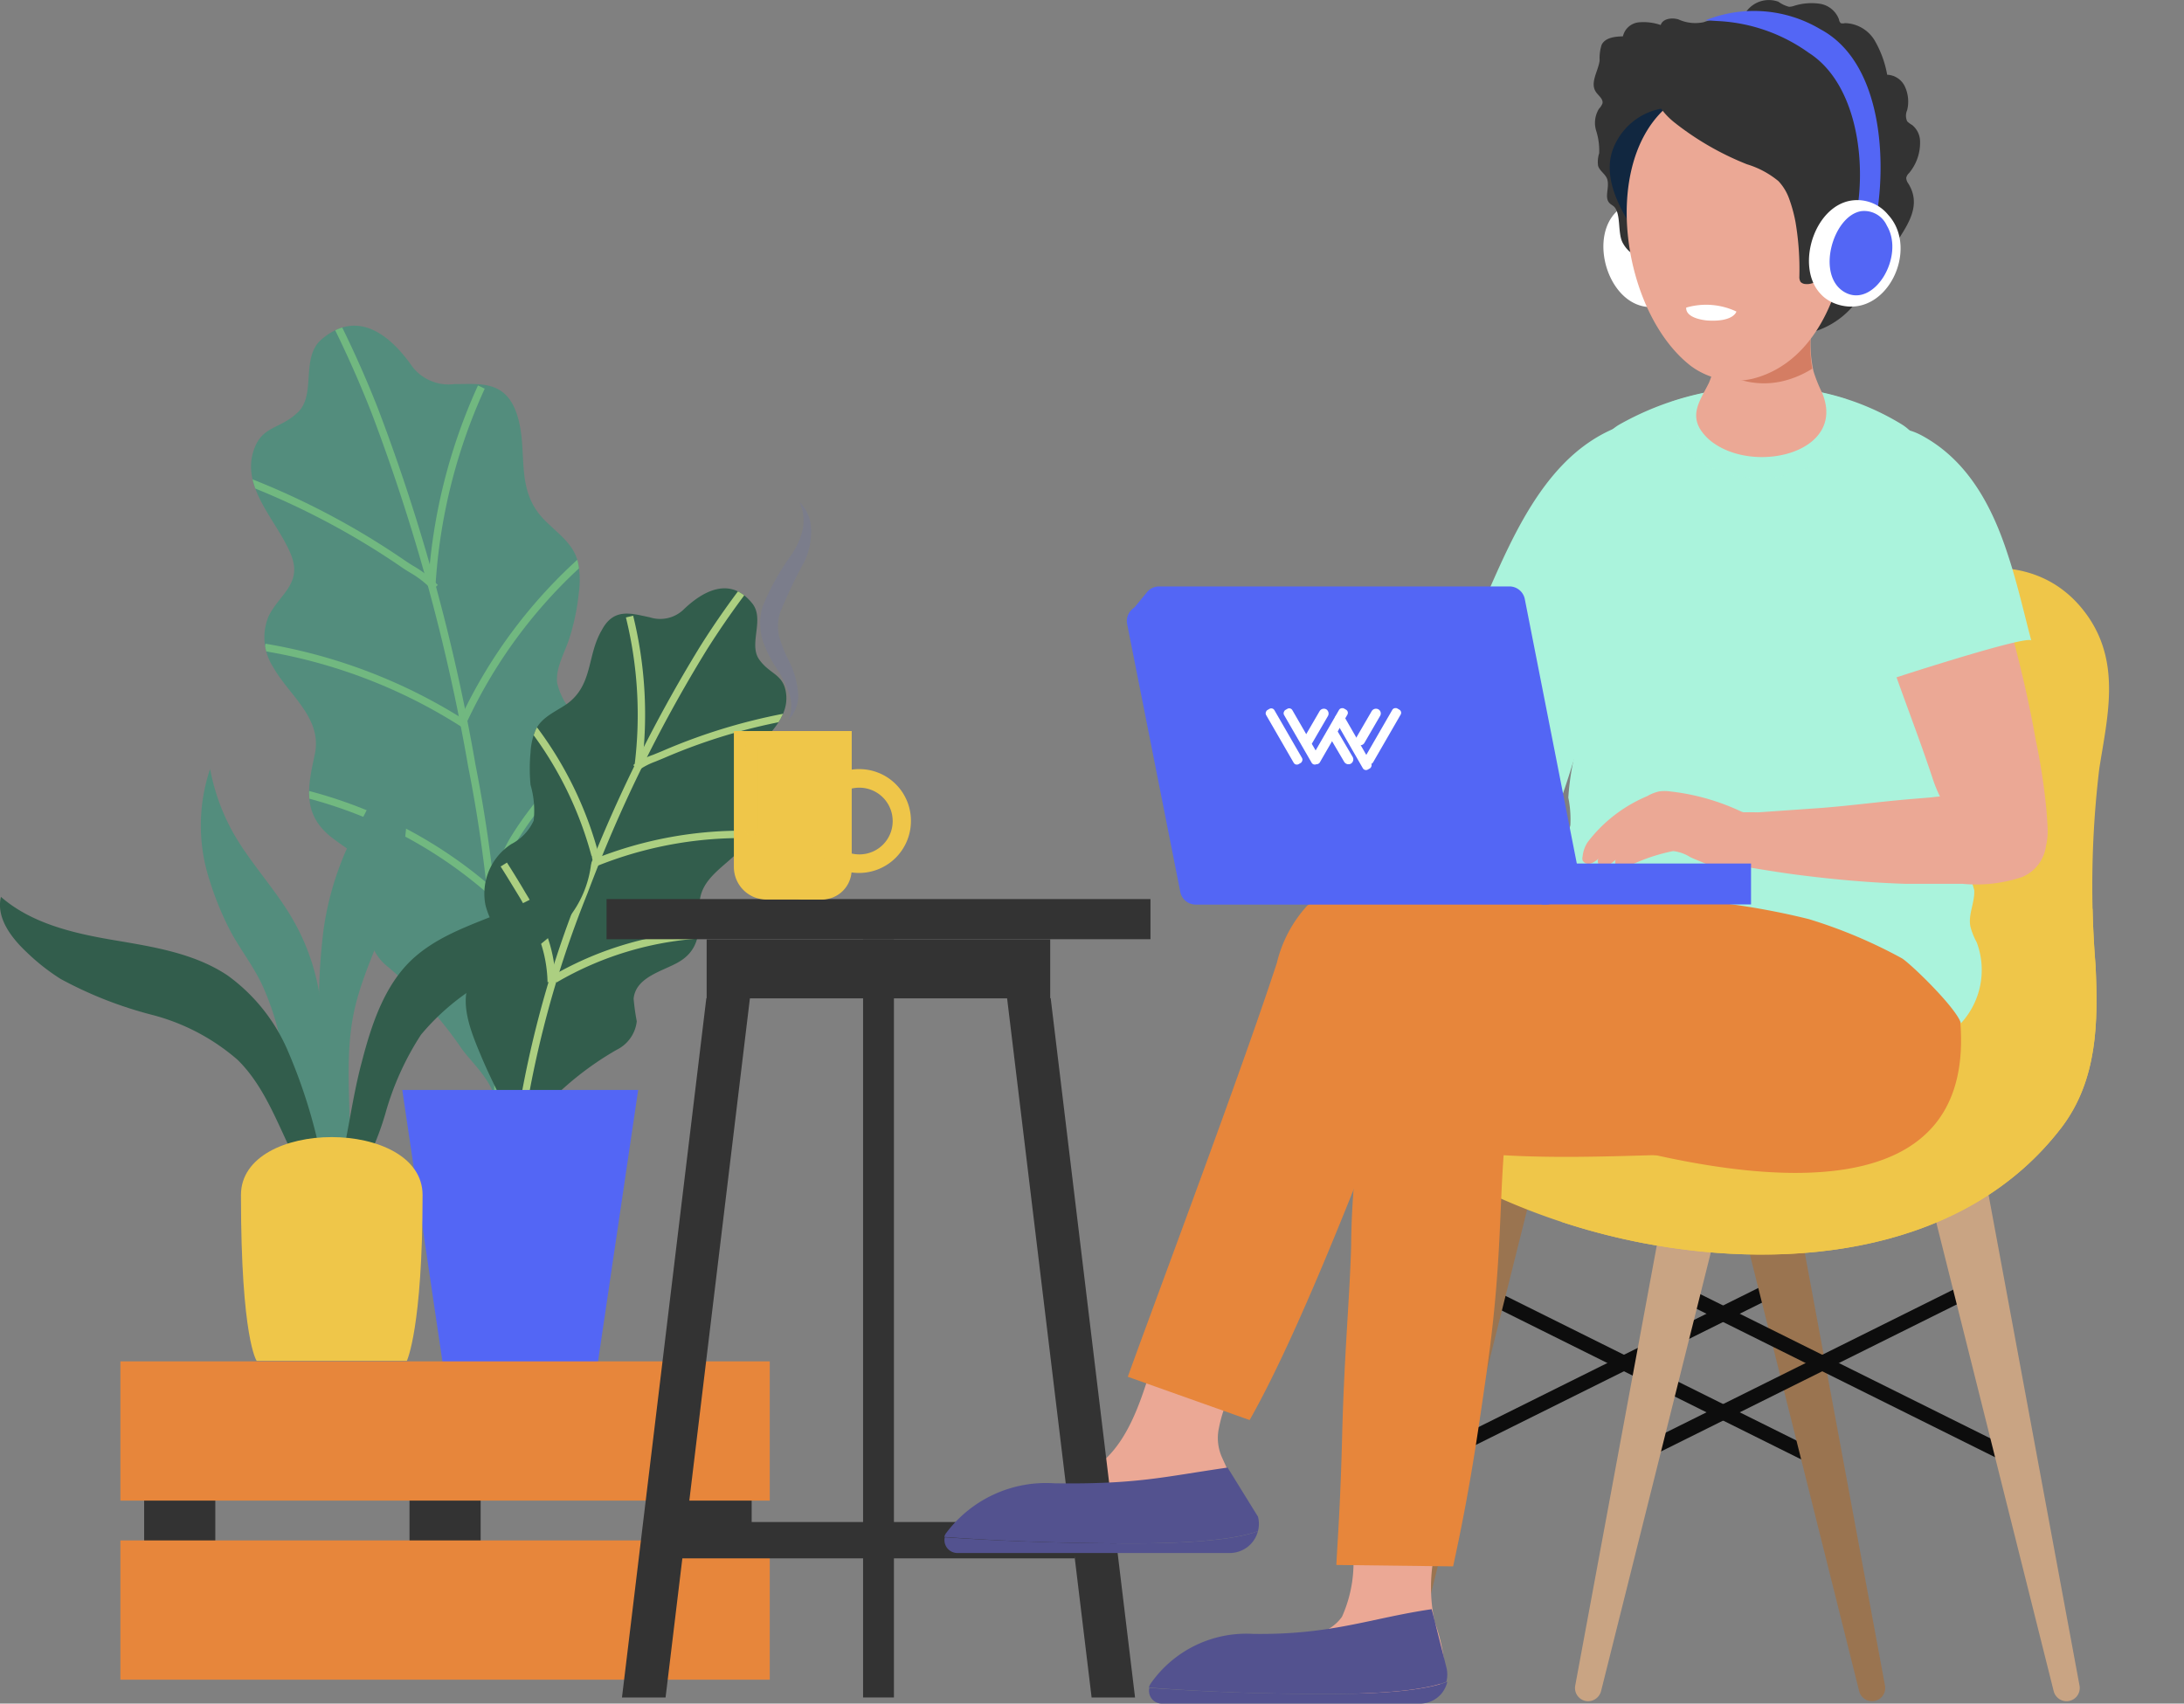 <svg xmlns="http://www.w3.org/2000/svg" xmlns:xlink="http://www.w3.org/1999/xlink" viewBox="0 0 138.77 108.27"><rect x="0" y="0" width="138.77" height="108.27" fill="#808080" stroke="none"/><defs><style>.cls-1{fill:#538d7d;}.cls-2{fill:#325d4c;}.cls-3{fill:#efc649;}.cls-4{fill:#aaf3dc;}.cls-5{isolation:isolate;}.cls-6{clip-path:url(#clip-path);}.cls-7{fill:#71b880;}.cls-8{clip-path:url(#clip-path-2);}.cls-9{fill:#accf81;}.cls-10{fill:#5366f5;}.cls-11{fill:#333;}.cls-12{fill:#e7863b;}.cls-13{fill:#0d0d0d;}.cls-14{fill:#9a7450;}.cls-15{fill:#c9a483;}.cls-16{clip-path:url(#clip-path-3);}.cls-17{fill:#eba895;}.cls-18{fill:#719faf;}.cls-19{fill:#eaa380;}.cls-20{clip-path:url(#clip-path-4);}.cls-21{opacity:0.5;}.cls-21,.cls-27{mix-blend-mode:multiply;}.cls-22{fill:#d47d63;}.cls-23{fill:#fff;}.cls-24{fill:#112740;}.cls-25{opacity:0.1;}.cls-26{opacity:0.2;}.cls-28{fill:#53528f;}</style><clipPath id="clip-path"><path class="cls-1" d="M28.87,24.41a2.91,2.91,0,0,1-2.68-1.12c-1.36-1.95-3.44-3.7-5.76-1.72-1.34,1.14-.33,3.49-1.49,4.62s-2.32.83-2.84,2.49c-.77,2.44,1.65,4.57,2.43,6.68.65,1.77-.81,2.45-1.47,3.82a3.49,3.49,0,0,0,.3,3.22c1,1.79,3.14,3.23,2.64,5.55-.42,1.94-.81,3.67.9,5.13,1.17,1,3.35,1.93,3.18,3.79a18.76,18.76,0,0,1-.64,1.87,3.13,3.13,0,0,0,1.24,2.73,26.64,26.64,0,0,1,4.63,5.14c.56.86,2.81,2.81,1.91,4,1.64-2.14,3.37-4.22,4.86-6.48,1.22-1.85,3.07-4.56,1.81-6.85-.39-.71-1.12-1.24-1.31-2-.36-1.42,1-2.74,1.55-4a5.07,5.07,0,0,0-1.22-5.52,4.21,4.21,0,0,1-1.51-2.36c-.11-1,.54-2,.83-3a14.31,14.31,0,0,0,.55-2.74,5.74,5.74,0,0,0-.06-1.94c-.29-1.21-1.37-1.88-2.18-2.73-1.91-2-.9-4.43-1.74-6.79C32.05,24.14,30.43,24.42,28.87,24.41Z"/></clipPath><clipPath id="clip-path-2"><path class="cls-2" d="M41.28,39.23a2.15,2.15,0,0,0,2.1-.44c1.25-1.22,3-2.2,4.41-.45.82,1-.24,2.58.44,3.56s1.57.92,1.72,2.2c.22,1.87-1.84,3.09-2.69,4.51-.72,1.19.25,1.88.54,3a2.58,2.58,0,0,1-.67,2.29c-1,1.17-2.72,1.92-2.68,3.67,0,1.46.08,2.77-1.36,3.59-1,.57-2.7.94-2.83,2.31a14.24,14.24,0,0,0,.2,1.44,2.3,2.3,0,0,1-1.28,1.81,19.71,19.71,0,0,0-4.06,3.09c-.53.55-2.43,1.65-1.94,2.63-.9-1.78-1.86-3.53-2.63-5.37-.63-1.51-1.59-3.74-.37-5.22.38-.46,1-.74,1.24-1.29.45-1-.37-2.12-.58-3.07a3.76,3.76,0,0,1,1.64-3.84,3.14,3.14,0,0,0,1.43-1.5,5.85,5.85,0,0,0-.2-2.27,10.91,10.91,0,0,1,0-2.06,4.19,4.19,0,0,1,.31-1.4c.37-.83,1.25-1.17,2-1.68,1.67-1.21,1.27-3.08,2.21-4.68C39,38.59,40.14,39,41.28,39.23Z"/></clipPath><clipPath id="clip-path-3"><path class="cls-3" d="M104.39,79a41.89,41.89,0,0,1-9.17-2.89c-2-.94-6.47-3.58-3.74-6.14a5.08,5.08,0,0,1,2.44-1.13,42.39,42.39,0,0,1,5.29-.43c4.13-.37,7-3.17,8.63-6.87,3.25-7.47,4-16.29,10.51-22,4-3.54,10.89-5.44,14.39-.26,2,3,1.16,6.31.65,9.55a62.37,62.37,0,0,0-.24,12.52c.17,3.6.13,7.28-2.15,10.29C125,79.51,114.06,80.84,104.39,79Z"/></clipPath><clipPath id="clip-path-4"><path class="cls-4" d="M124.27,53.81a20.54,20.54,0,0,1-.32-4.62q-.18-2.89-.34-5.81c-.22-3.86-.43-7.72-.71-11.58-.12-1.72-.49-3.86-2.08-4.84a16.36,16.36,0,0,0-8.48-2.39A18.7,18.7,0,0,0,102.86,27c-2.34,1.42-2,5.46-2.13,7.78-.17,2.9-.23,5.81-.29,8.71a26.6,26.6,0,0,1-.18,3.68,17.08,17.08,0,0,0-.61,3.52,6.89,6.89,0,0,1,.13,1.75c-.15.75-.83,1.29-1.07,2a3.71,3.71,0,0,0-.1,1.45,1,1,0,0,0,.14.5.9.9,0,0,0,.64.27c2.46.25,4.57.15,7.53.49a47.11,47.11,0,0,1,8,1.26,31.39,31.39,0,0,1,5.9,2.48c.46.24,3.45,3.11,3.78,4.14a5,5,0,0,0,1-5.14,4.24,4.24,0,0,1-.4-1c-.16-.77.29-1.54.24-2.32a6.17,6.17,0,0,0-1-2.11A3.87,3.87,0,0,1,124.27,53.81Z"/></clipPath></defs><g class="cls-5"><g id="Calque_2" data-name="Calque 2"><g id="Calque_1-2" data-name="Calque 1"><path class="cls-1" d="M28.87,24.41a2.91,2.91,0,0,1-2.68-1.12c-1.36-1.95-3.44-3.7-5.76-1.72-1.34,1.14-.33,3.49-1.49,4.62s-2.32.83-2.84,2.49c-.77,2.44,1.65,4.57,2.43,6.68.65,1.77-.81,2.45-1.47,3.82a3.49,3.49,0,0,0,.3,3.22c1,1.79,3.14,3.23,2.64,5.55-.42,1.94-.81,3.67.9,5.13,1.17,1,3.35,1.93,3.18,3.79a18.76,18.76,0,0,1-.64,1.87,3.13,3.13,0,0,0,1.24,2.73,26.64,26.64,0,0,1,4.63,5.14c.56.86,2.81,2.81,1.91,4,1.64-2.14,3.37-4.22,4.86-6.48,1.22-1.85,3.07-4.56,1.81-6.85-.39-.71-1.12-1.24-1.31-2-.36-1.42,1-2.74,1.55-4a5.07,5.07,0,0,0-1.22-5.52,4.21,4.21,0,0,1-1.51-2.36c-.11-1,.54-2,.83-3a14.31,14.31,0,0,0,.55-2.74,5.74,5.74,0,0,0-.06-1.94c-.29-1.21-1.37-1.88-2.18-2.73-1.91-2-.9-4.43-1.74-6.79C32.05,24.14,30.43,24.42,28.87,24.41Z"/><g class="cls-6"><path class="cls-7" d="M31.66,73l-.47,0a89.77,89.77,0,0,0-1.44-24.27A122.22,122.22,0,0,0,23.6,26.22a70.71,70.71,0,0,0-3.2-7l.42-.22a68.46,68.46,0,0,1,3.21,7,121.7,121.7,0,0,1,6.18,22.59A90.33,90.33,0,0,1,31.66,73Z"/><path class="cls-7" d="M27.47,37.5a6.34,6.34,0,0,0-1.4-1.1c-.2-.12-.43-.26-.68-.44a48.83,48.83,0,0,0-11.28-5.71l.16-.45a48.94,48.94,0,0,1,11.38,5.77c.25.17.46.31.67.43a7.14,7.14,0,0,1,1.5,1.18Z"/><path class="cls-7" d="M29.41,46.25a33.39,33.39,0,0,0-12.62-4.87l.08-.47a34.17,34.17,0,0,1,12.8,4.94Z"/><path class="cls-7" d="M30.91,56.72a28.41,28.41,0,0,0-12.45-6.25l.1-.46a28.92,28.92,0,0,1,12.66,6.35Z"/><path class="cls-7" d="M27.68,37.09l-.47,0A35.71,35.71,0,0,1,30.37,24.5l.43.2A35.24,35.24,0,0,0,27.68,37.09Z"/><path class="cls-7" d="M29.71,45.8l-.43-.2A31.9,31.9,0,0,1,37,35.29l.32.35A31.34,31.34,0,0,0,29.71,45.8Z"/><path class="cls-7" d="M31.53,56.89l-.46-.1a12.09,12.09,0,0,1,1.32-3.49A21.24,21.24,0,0,1,35,49.85c.68-.77,1.37-1.54,2.08-2.29l.34.32Q36.37,49,35.35,50.16a21.14,21.14,0,0,0-2.55,3.37A11.88,11.88,0,0,0,31.53,56.89Z"/></g><path class="cls-2" d="M41.28,39.23a2.15,2.15,0,0,0,2.1-.44c1.25-1.22,3-2.2,4.41-.45.82,1-.24,2.58.44,3.56s1.57.92,1.72,2.2c.22,1.87-1.84,3.09-2.69,4.51-.72,1.19.25,1.88.54,3a2.58,2.58,0,0,1-.67,2.29c-1,1.17-2.72,1.92-2.68,3.67,0,1.46.08,2.77-1.36,3.59-1,.57-2.7.94-2.83,2.31a14.24,14.24,0,0,0,.2,1.44,2.3,2.3,0,0,1-1.28,1.81,19.71,19.71,0,0,0-4.06,3.09c-.53.55-2.43,1.65-1.94,2.63-.9-1.78-1.86-3.53-2.63-5.37-.63-1.51-1.59-3.74-.37-5.22.38-.46,1-.74,1.24-1.29.45-1-.37-2.12-.58-3.07a3.76,3.76,0,0,1,1.64-3.84,3.14,3.14,0,0,0,1.43-1.5,5.85,5.85,0,0,0-.2-2.27,10.91,10.91,0,0,1,0-2.06,4.19,4.19,0,0,1,.31-1.4c.37-.83,1.25-1.17,2-1.68,1.67-1.21,1.27-3.08,2.21-4.68C39,38.59,40.14,39,41.28,39.23Z"/><g class="cls-8"><path class="cls-9" d="M32.93,74.16l-.47,0A66.94,66.94,0,0,1,36.89,56.6,90.85,90.85,0,0,1,44.5,41.06a52.66,52.66,0,0,1,3.31-4.67l.37.29a53.24,53.24,0,0,0-3.28,4.63,89.91,89.91,0,0,0-7.57,15.46A66.12,66.12,0,0,0,32.93,74.16Z"/><path class="cls-9" d="M40.51,49l-.27-.38a4.74,4.74,0,0,1,1.26-.65l.54-.22a36.81,36.81,0,0,1,9.07-2.62l.07.47a36.26,36.26,0,0,0-9,2.58l-.56.23A4.54,4.54,0,0,0,40.51,49Z"/><path class="cls-9" d="M37.88,55.06l-.18-.44a25.16,25.16,0,0,1,10-1.82v.47A24.6,24.6,0,0,0,37.88,55.06Z"/><path class="cls-9" d="M35.36,62.44,35.12,62a21.43,21.43,0,0,1,10.09-2.86v.47A20.73,20.73,0,0,0,35.36,62.44Z"/><path class="cls-9" d="M40.79,48.64l-.47,0a25.85,25.85,0,0,0-.55-9.4l.46-.11A26.3,26.3,0,0,1,40.79,48.64Z"/><path class="cls-9" d="M37.65,54.65a23.17,23.17,0,0,0-4.1-8.4l.37-.29a23.53,23.53,0,0,1,4.18,8.57Z"/><path class="cls-9" d="M34.79,62.42a8.51,8.51,0,0,0-.46-2.59A16.06,16.06,0,0,0,33,57c-.39-.64-.79-1.3-1.19-1.93l.4-.25c.41.64.81,1.29,1.19,1.94a16.41,16.41,0,0,1,1.42,2.88,9.07,9.07,0,0,1,.48,2.74Z"/></g><polygon class="cls-10" points="25.56 69.27 40.55 69.27 37.92 87.06 28.19 87.06 25.56 69.27"/><rect class="cls-11" x="9.16" y="87.75" width="4.52" height="17.85"/><rect class="cls-11" x="26.02" y="87.75" width="4.52" height="17.85"/><rect class="cls-11" x="43.24" y="87.75" width="4.52" height="17.85"/><rect class="cls-12" x="7.65" y="97.9" width="41.26" height="8.85"/><rect class="cls-12" x="7.65" y="86.52" width="41.26" height="8.85"/><rect class="cls-13" x="90.18" y="86.59" width="24.24" height="0.94" transform="translate(-28.06 54.66) rotate(-26.44)"/><rect class="cls-13" x="103.59" y="74.94" width="0.94" height="24.24" transform="translate(-20.23 141.47) rotate(-63.56)"/><path class="cls-14" d="M118.94,108.12h0a.84.84,0,0,0,.83-1l-6-32.38h-3.83l8.19,32.74A.85.85,0,0,0,118.94,108.12Z"/><rect class="cls-13" x="102.79" y="86.59" width="24.24" height="0.94" transform="translate(-26.74 60.27) rotate(-26.44)"/><rect class="cls-13" x="116.2" y="74.94" width="0.94" height="24.24" transform="translate(-13.23 152.77) rotate(-63.56)"/><path class="cls-15" d="M131.3,108.12h0a.84.84,0,0,0,.83-1l-6-32.38h-3.84l8.2,32.74A.85.85,0,0,0,131.3,108.12Z"/><path class="cls-15" d="M100.92,108.12h0a.84.84,0,0,1-.83-1l6-32.38h3.83l-8.19,32.74A.86.86,0,0,1,100.92,108.12Z"/><path class="cls-14" d="M88.56,108.12h0a.84.84,0,0,1-.83-1l6-32.38h3.84l-8.2,32.74A.85.85,0,0,1,88.56,108.12Z"/><path class="cls-3" d="M104.39,79a41.89,41.89,0,0,1-9.17-2.89c-2-.94-6.47-3.58-3.74-6.14a5.08,5.08,0,0,1,2.44-1.13,42.39,42.39,0,0,1,5.29-.43c4.13-.37,7-3.17,8.63-6.87,3.25-7.47,4-16.29,10.51-22,4-3.54,10.89-5.44,14.39-.26,2,3,1.16,6.31.65,9.55a62.37,62.37,0,0,0-.24,12.52c.17,3.6.13,7.28-2.15,10.29C125,79.51,114.06,80.84,104.39,79Z"/><g class="cls-16"><path class="cls-3" d="M133.48,52.24a36.65,36.65,0,0,1-1.8,10.65A16.53,16.53,0,0,1,129,68.25c-5.8,7.2-16.78,9.46-25.51,9.08-1.64-.07-3.38-.2-4.83.57-.41.23-.83.59-.81,1.07s.69.94,1.27,1.12c6.44,2,13.39,1.36,20,.09a37.33,37.33,0,0,0,11-3.53,16.21,16.21,0,0,0,7.67-8.35,21.28,21.28,0,0,0,1-7.32,13.83,13.83,0,0,0-.67-4.88,5.27,5.27,0,0,0-3.39-3.34"/></g><path class="cls-17" d="M88.22,107.75c-1.26,0-2.51-.15-3.76-.19-2.53-.06-5.12.28-7.52-.49-.48-.15-1-.46-1-1,0-.77,1-1,1.52-1.18a8,8,0,0,1,2.67-.5,21.5,21.5,0,0,0,3.46-.56,2.68,2.68,0,0,0,1.68-1.08A8.41,8.41,0,0,0,86,99.5c.19-1.7.18-3.4.23-5.11a8.45,8.45,0,0,1,1.58-5,.66.66,0,0,1,.27-.23.67.67,0,0,1,.46,0A4.08,4.08,0,0,1,91.06,91c.21.43.78.92.82,1.4a19.93,19.93,0,0,1-.55,5.6,10.42,10.42,0,0,0-.17,5.08,10.54,10.54,0,0,1,.63,2.87,1.88,1.88,0,0,1-.3,1.11c-.38.51-1.58.63-2.22.67C88.92,107.75,88.57,107.75,88.22,107.75Z"/><path class="cls-12" d="M116.94,61c-.06-1.64-.2-3.45-1.39-4.58s-3-1.17-4.57-1.17c-2,0-4.07-.2-6-.16s-3.9,1.06-5.64,1.89c-3.17,1.52-6.47,2.79-9.42,4.74-1.67,1.1-2.92,2-3.41,4-.31,1.29-.53,3.62.13,4.9a51.26,51.26,0,0,0-.79,8.58c-.09,3.28-.44,6.87-.57,12-.11,4.39-.28,6.51-.37,8.26l7.42.09c1.06-4.87,1.52-8.11,2.13-12.34.92-6.44.8-10,1.08-13.79,3.11.18,6.29.09,9.34,0,1.25,0,2.5-.12,3.74-.23a11,11,0,0,0,4.69-1.11,7.64,7.64,0,0,0,3.34-5A22.71,22.71,0,0,0,116.94,61Z"/><path class="cls-12" d="M103.13,72.92l-1.33-.33a64.16,64.16,0,0,1-11.1-3.91c-2.86-1.31-7.84-3-8.42-6.54a5.67,5.67,0,0,1,3.87-5.77A7.79,7.79,0,0,1,88,56.22c11.16,0,22.19,1.21,33.19-1.24a21.94,21.94,0,0,1,3.29,9.22C126.11,77.35,111.32,75,103.13,72.92Z"/><path class="cls-18" d="M121.69,55.33l-.42-2.3s-10.25,2.08-18.91.75c0,0,0,1.52-.15,2.13C108.19,58.34,121.69,55.33,121.69,55.33Z"/><path class="cls-17" d="M77.44,90.8a9.39,9.39,0,0,1,1.21-3.11c.77-1.35,1.63-2.74,2.27-4.16-1.85-.7-4.31-1.22-6-2.27-.61,2-1.23,3.92-1.84,5.88-.75,2.4-1.7,5.25-4.07,6.46a17.63,17.63,0,0,1-5.3,2.1,8.49,8.49,0,0,0-1.22.24,1.74,1.74,0,0,0-1,.72,1,1,0,0,0-.06,1,1.17,1.17,0,0,0,.8.55,12.13,12.13,0,0,0,3.4.33,15,15,0,0,0,3.73-.29,22.65,22.65,0,0,1,3.84-1.09c.44,0,.88,0,1.32,0a6.69,6.69,0,0,0,2-.27,3.44,3.44,0,0,0,1.62-.77c.84-.87-.11-2.61-.51-3.53A3,3,0,0,1,77.44,90.8Z"/><path class="cls-12" d="M71.66,87.5c1.84-5.12,7.13-19.15,9.47-26.3a8.22,8.22,0,0,1,1.92-3.63,5.87,5.87,0,0,1,4.28-1.3,4.2,4.2,0,0,1,3.93,2.56c.74,2.32-.87,5.44-1.69,7.59-2.44,6.37-6.8,17.9-10.17,23.83"/><path class="cls-19" d="M92.11,48.65l-1-.36c-1.87-.65-3.78-1.19-5.65-1.85L81.66,45.1A15.12,15.12,0,0,0,78.36,44a1.09,1.09,0,0,0-.79.15,1.27,1.27,0,0,0-.35,1.06,2,2,0,0,0,.33,1.4,2,2,0,0,0,.43.33c1.55,1,3.09,2,4.68,3C84.53,51,86.44,52,88.41,53c1.1.52,2.23,1,3.34,1.49a9,9,0,0,0,3.65,1.13,2.48,2.48,0,0,0,2.44-1.68,2.87,2.87,0,0,0-.42-2.67,4.06,4.06,0,0,0-1.28-1A24.8,24.8,0,0,0,92.11,48.65Z"/><path class="cls-4" d="M99.9,48.61c.81-2.41,1.44-3.69,2.35-5.83,1.38-3.23,3-6.76,2.38-10.38A3.23,3.23,0,0,0,101,29.54a4,4,0,0,0-2.68,1.82,14.76,14.76,0,0,0-1.5,3.43A65.39,65.39,0,0,0,95,41.11c-.51,2.13-.78,4.33-1.48,6.41a7.74,7.74,0,0,0-.4,1.47c1.1.88,3.57,2.7,4.73,5.16A48.87,48.87,0,0,0,99.9,48.61Z"/><path class="cls-4" d="M96.55,33.42c1.55-2.84,3.56-5.39,6.66-6.43a2.61,2.61,0,0,1,2.64.29,2.11,2.11,0,0,1,.54,1.62,15.28,15.28,0,0,1-.63,2.48,28,28,0,0,1-2.36,6.32,40.21,40.21,0,0,0-1.74,5.21,20.14,20.14,0,0,0-3.94-2.74c-.35-.16-3.5-1.79-3.59-1.58C94.86,36.94,95.62,35.13,96.55,33.42Z"/><path class="cls-4" d="M124.27,53.81a20.54,20.54,0,0,1-.32-4.62q-.18-2.89-.34-5.81c-.22-3.86-.43-7.72-.71-11.58-.12-1.72-.49-3.86-2.08-4.84a16.36,16.36,0,0,0-8.48-2.39A18.7,18.7,0,0,0,102.86,27c-2.34,1.42-2,5.46-2.13,7.78-.17,2.9-.23,5.81-.29,8.71a26.6,26.6,0,0,1-.18,3.68,17.08,17.08,0,0,0-.61,3.52,6.89,6.89,0,0,1,.13,1.75c-.15.75-.83,1.29-1.07,2a3.71,3.71,0,0,0-.1,1.45,1,1,0,0,0,.14.5.9.9,0,0,0,.64.27c2.46.25,4.57.15,7.53.49a47.11,47.11,0,0,1,8,1.26,31.39,31.39,0,0,1,5.9,2.48c.46.24,3.45,3.11,3.78,4.14a5,5,0,0,0,1-5.14,4.24,4.24,0,0,1-.4-1c-.16-.77.29-1.54.24-2.32a6.17,6.17,0,0,0-1-2.11A3.87,3.87,0,0,1,124.27,53.81Z"/><g class="cls-20"><g class="cls-21"><path class="cls-4" d="M113.32,21.36A8.77,8.77,0,0,0,108,22.48a4.49,4.49,0,0,0-1.37,1c-.7.82-.43,1.62-.37,2.58A4.12,4.12,0,0,0,108,29.33a7.4,7.4,0,0,0,6.16.68,4.58,4.58,0,0,0,3.11-4.23C117.56,23.42,115.55,21.7,113.32,21.36Z"/></g></g><path class="cls-17" d="M109,28.24c2.83,1.86,8.33.41,6.77-3.29a9.27,9.27,0,0,1-.54-1.35,8.2,8.2,0,0,1-.17-2.37c0-.92,0-1.84.08-2.77a12.64,12.64,0,0,0-3-.25c-.91,0-1.81-.05-2.72,0a.33.33,0,0,0-.2.05.21.21,0,0,0-.07.18c-.12,1.24,0,2.51-.1,3.75a5.93,5.93,0,0,1-.47,2.15c-.49,1-1.22,1.92-.51,3A3.21,3.21,0,0,0,109,28.24Z"/><path class="cls-17" d="M111.86,54.58c-.66.05-1.23.56-1.9.68a2.21,2.21,0,0,1-1.38-.27c-.39-.2-.79-.33-1.19-.52a2.55,2.55,0,0,0-1.08-.38,11.5,11.5,0,0,0-2.81.95,1,1,0,0,1-.61.08c-.21-.06-.35-.33-.21-.49-.26.19-.63.6-1,.38a.32.32,0,0,1-.11-.45,1.34,1.34,0,0,1-.5.32.44.44,0,0,1-.51-.19.5.5,0,0,1,0-.27,2,2,0,0,1,.32-.9,9.25,9.25,0,0,1,3.78-2.92,2.68,2.68,0,0,1,.75-.3,2.48,2.48,0,0,1,.72,0,14.21,14.21,0,0,1,4.51,1.28,2,2,0,0,0,1,.08,1.58,1.58,0,0,1,.72.06,1.26,1.26,0,0,1,.55.57,2.37,2.37,0,0,1,.31,1.49c-.07.38-.15.79-.61.82a5.27,5.27,0,0,1-.56,0Z"/><path class="cls-22" d="M115.15,23.43a9.06,9.06,0,0,1-.1-2.21c0-.92,0-1.85.09-2.77a12.69,12.69,0,0,0-3-.25c-.91,0-1.82-.05-2.72,0a.35.35,0,0,0-.21.05.29.29,0,0,0-.07.18c-.12,1.24,0,2.5-.09,3.75a7.67,7.67,0,0,1-.16,1.07l.44.32a5.19,5.19,0,0,0,4,.64A6.22,6.22,0,0,0,115.15,23.43Z"/><path class="cls-23" d="M102.66,13.5c-1.87,1.93-.17,6.63,2.81,5.95,3.21-.73,2.72-5.73-.18-6.55A2.52,2.52,0,0,0,102.66,13.5Z"/><path class="cls-11" d="M109.83,19.81a57,57,0,0,0-5.73-3.46,2.06,2.06,0,0,1-1-.93c-.32-.61-.1-1.76-.51-2.25-.08-.1-.21-.15-.3-.24-.39-.36,0-1-.17-1.55-.12-.33-.49-.52-.58-.85a1.8,1.8,0,0,1,.07-.79,4.12,4.12,0,0,0-.19-1.43,1.7,1.7,0,0,1,.18-1.4,1,1,0,0,0,.22-.34c.06-.28-.26-.49-.42-.73-.39-.59.16-1.33.24-2a2.75,2.75,0,0,1,.13-1c.23-.45.84-.52,1.35-.53a1.15,1.15,0,0,1,1-.89,3.34,3.34,0,0,1,1.4.17c.13-.41.7-.48,1.12-.36a2.58,2.58,0,0,0,1.61.18,5.27,5.27,0,0,1,1.84-.31,1.14,1.14,0,0,0,.45,0A1.28,1.28,0,0,0,111,.68,1.77,1.77,0,0,1,113,.11a2,2,0,0,0,.67.32A1,1,0,0,0,114,.37a3.67,3.67,0,0,1,1.64-.13,1.55,1.55,0,0,1,1.21,1,.38.38,0,0,0,.11.23.45.45,0,0,0,.26,0,2.26,2.26,0,0,1,1.9,1.11,6.66,6.66,0,0,1,.79,2.17,1.3,1.3,0,0,1,1.13.76A2.27,2.27,0,0,1,121.18,7a.87.87,0,0,0,0,.71,1.39,1.39,0,0,0,.31.23A1.36,1.36,0,0,1,122,9a3,3,0,0,1-.7,2,.58.58,0,0,0-.18.31.65.65,0,0,0,.13.35c1,1.6-.35,3-1.1,4.31a16.67,16.67,0,0,1-2.61,3.7A5.28,5.28,0,0,1,115,21.15C113.14,21.58,111.39,20.76,109.83,19.81Z"/><path class="cls-24" d="M114.8,19.65a3,3,0,0,1-.83.63,3.72,3.72,0,0,1-2.67.12,8.69,8.69,0,0,1-2.4-1.29c-2-1.43-4.51-3.31-5.71-5.5-.74-1.35-1.29-2.95-.58-4.42a4.07,4.07,0,0,1,3.25-2.33.69.69,0,0,1,.35,0,.74.74,0,0,1,.26.29A22.2,22.2,0,0,0,108,9.69a9.41,9.41,0,0,0,2.43,2c1.48.89,3.1,1.55,4.49,2.58,1,.74,1,2.41.79,3.57A3.78,3.78,0,0,1,114.8,19.65Z"/><path class="cls-17" d="M117.42,13.39a12.74,12.74,0,0,0-.57-3.86A6.73,6.73,0,0,0,105.69,7c-4,3.84-2.48,13,1.75,16.26a4.76,4.76,0,0,0,4,.79C115.65,22.93,117.44,17.81,117.42,13.39Z"/><path class="cls-11" d="M113.67,12.6a9.24,9.24,0,0,1,.42,1.54,18,18,0,0,1,.24,3.44.59.59,0,0,0,.08.34.46.46,0,0,0,.3.13c.67.07,1.07-.52,1.62-.79a9.47,9.47,0,0,0,1.67-1c1.43-1.13,1.1-3,1.06-4.64A10.16,10.16,0,0,0,118.74,9a6.56,6.56,0,0,0-1.53-2.52,9.8,9.8,0,0,0-7.71-3,6.43,6.43,0,0,0-4,1.69c-.86.87.19,2.06.9,2.62A18.3,18.3,0,0,0,111,10.44a5.76,5.76,0,0,1,2,1.07A3.18,3.18,0,0,1,113.67,12.6Z"/><path class="cls-19" d="M116.63,13.51c1.84-1,2.41,1.55,2.09,2.82a3.94,3.94,0,0,1-.66,1.46c-.44.58-1.69,1.55-2.41.91a1.61,1.61,0,0,1-.38-1.21C115.25,16.32,115.38,14.2,116.63,13.51Z"/><path class="cls-10" d="M119.27,13.51,118,13.35c.58-3.49-.17-8.15-3.08-10a10.82,10.82,0,0,0-5.55-2l-1-.06a8.25,8.25,0,0,1,7.3.57C119.46,3.89,119.86,9.79,119.27,13.51Z"/><path class="cls-23" d="M117.41,12.79c-2.61.66-3.61,5.56-.71,6.54,3.12,1.05,5.31-3.47,3.27-5.68A2.53,2.53,0,0,0,117.41,12.79Z"/><path class="cls-10" d="M118.26,13.42c-1.8.29-2.9,4.1-1.05,5.15s3.85-2.27,2.68-4.23A1.58,1.58,0,0,0,118.26,13.42Z"/><path class="cls-17" d="M127.86,40.39c.58,2.17,1.09,4.37,1.48,6.59a39.92,39.92,0,0,1,.7,4.62c.08,1.3.27,2.28-.76,3.26a2.93,2.93,0,0,1-3.47.26,4.34,4.34,0,0,1-1.68-2.51c-.39-1.28-.9-1.82-1.32-3.1-.87-2.64-1.9-5.23-2.79-7.86a14.59,14.59,0,0,1-.89-7.36,3.23,3.23,0,0,1,3.69-2.75,4.06,4.06,0,0,1,2.63,1.9,14.93,14.93,0,0,1,1.4,3.47C127.21,38.06,127.55,39.22,127.86,40.39Z"/><path class="cls-4" d="M127.56,35.2c-1-3.07-2.54-5.93-5.41-7.5s-4,1.38-4,3.77a26.82,26.82,0,0,0,.34,5.81,19.48,19.48,0,0,0,.77,2.68c.37,1,.77,2.08,1.21,3.1.53-.18,8.5-2.75,8.6-2.34C128.61,39,128.18,37.05,127.56,35.2Z"/><path class="cls-17" d="M122.68,50.68l-1.09.09c-2,.16-3.93.43-5.9.58l-4,.28a14.71,14.71,0,0,0-3.46.29,1.13,1.13,0,0,0-.66.46,1.34,1.34,0,0,0,.11,1.13,2.12,2.12,0,0,0,.88,1.16,2.2,2.2,0,0,0,.52.13c1.82.27,3.64.62,5.47.84,2.16.27,4.32.46,6.5.53,1.21,0,2.43,0,3.65,0a9.11,9.11,0,0,0,3.78-.43,2.49,2.49,0,0,0,1.53-2.54,3,3,0,0,0-1.48-2.3,4.14,4.14,0,0,0-1.55-.37A25.22,25.22,0,0,0,122.68,50.68Z"/><rect class="cls-10" x="97.96" y="54.88" width="13.3" height="2.6"/><path class="cls-10" d="M100.24,55.14,96.88,38.05a1,1,0,0,0-.94-.78H73.63a1,1,0,0,0-.78.4h0l-1,1.22.91-.2L76,55.51a1,1,0,0,0,.94.77H99.3A1,1,0,0,0,100.24,55.14Z"/><path class="cls-10" d="M76,57.49H98.28a1,1,0,0,0,.94-1.15L95.86,39.25a1,1,0,0,0-.94-.78H72.61a1,1,0,0,0-1,1.15L75,56.71A1,1,0,0,0,76,57.49Z"/><path class="cls-10" d="M83,47.56a2.61,2.61,0,0,0,2.46,2.08,1.67,1.67,0,0,0,1.69-2.08,2.64,2.64,0,0,0-2.46-2.09A1.69,1.69,0,0,0,83,47.56Z"/><path class="cls-1" d="M26,46.34a11,11,0,0,1-1.63,3.06c-.58.89-.89,1.83-1.41,2.73A19.25,19.25,0,0,0,20.57,59a38.09,38.09,0,0,0-.3,5.55A79.89,79.89,0,0,0,20.68,75,2.51,2.51,0,0,0,21,76c1-.74,1.23-2.19,1.24-3.47,0-2.73-.31-5.49.24-8.16.5-2.42,1.7-4.63,2.43-7C26,53.84,26,50.06,26,46.34Z"/><path class="cls-1" d="M19.15,71.05Q20.1,73.51,21,76c.14-2-.42-3.94-.5-6s.13-4.16-.12-6.22a14,14,0,0,0-1.86-5.49c-1.1-1.86-2.61-3.45-3.68-5.32a13.28,13.28,0,0,1-1.49-4.1,11.24,11.24,0,0,0,0,7.18,19.08,19.08,0,0,0,1.4,3.33c.66,1.16,1.48,2.22,2,3.42a17.45,17.45,0,0,1,1,3A48.52,48.52,0,0,0,19.15,71.05Z"/><path class="cls-2" d="M21.16,77.27c.34-1.54-.58-3.35-1-4.83a34.21,34.21,0,0,0-1.93-5.79A11.48,11.48,0,0,0,14.47,62c-2.13-1.43-4.76-1.83-7.29-2.26S2,58.69.06,57c-.32,1.33.66,2.61,1.67,3.55a13.17,13.17,0,0,0,2.13,1.67,25.47,25.47,0,0,0,5.77,2.27,13.39,13.39,0,0,1,5.46,2.86c2.7,2.64,3.18,7,5.94,9.58"/><path class="cls-2" d="M23,67.45c.63-2.44,1.49-5,3.37-6.64s4.4-2.27,6.67-3.32a17.3,17.3,0,0,0,4.56-3.11,6.79,6.79,0,0,1-2.26,4.79,24.72,24.72,0,0,1-4.42,3.14,14.82,14.82,0,0,0-4.17,3.45,18.1,18.1,0,0,0-2.26,5,18.46,18.46,0,0,1-1,2.66,13.83,13.83,0,0,1-1.87,2.94c-1.12,1.18-.32-1.09-.17-1.61C22.1,72.36,22.35,69.84,23,67.45Z"/><path class="cls-3" d="M16.31,86.49h9.54s1-2.07,1-10.54c0-4.9-11.54-4.92-11.54,0C15.31,85.12,16.31,86.49,16.31,86.49Z"/><rect class="cls-11" x="42.97" y="96.73" width="25.32" height="2.31"/><rect class="cls-11" x="44.9" y="59.7" width="21.83" height="3.75"/><rect class="cls-11" x="38.54" y="57.14" width="34.56" height="2.55"/><polygon class="cls-11" points="72.12 107.88 69.36 107.88 63.99 63.44 66.76 63.44 72.12 107.88"/><polygon class="cls-11" points="39.52 107.88 42.29 107.88 47.65 63.44 44.88 63.44 39.52 107.88"/><rect class="cls-11" x="54.84" y="59.7" width="1.96" height="48.18"/><g class="cls-25"><path class="cls-10" d="M50.11,45.73a2.26,2.26,0,0,0,0-1.73,6.2,6.2,0,0,0-.79-1.56,7.3,7.3,0,0,1-.87-1.77,3.78,3.78,0,0,1,0-2.11,15.86,15.86,0,0,1,1.85-3.32A4.7,4.7,0,0,0,51,33.65a2.78,2.78,0,0,0-.2-1.74,2.49,2.49,0,0,1,.74,1.77,4.58,4.58,0,0,1-.39,1.94,32.42,32.42,0,0,0-1.56,3.25,2.84,2.84,0,0,0-.09,1.55A8.21,8.21,0,0,0,50.13,42a5.5,5.5,0,0,1,.56,1.87A2.17,2.17,0,0,1,50.11,45.73Z"/></g><path class="cls-3" d="M52,57.17H48.7a2.07,2.07,0,0,1-2.07-2.07V46.46h7.48V55.1A2.07,2.07,0,0,1,52,57.17Z"/><path class="cls-3" d="M54.63,48.88a3.3,3.3,0,1,0,3.25,3.3A3.28,3.28,0,0,0,54.63,48.88Zm0,5.42a2.12,2.12,0,1,1,2.09-2.12A2.11,2.11,0,0,1,54.63,54.3Z"/><g class="cls-26"><path class="cls-3" d="M47.75,53.11h0a.41.41,0,0,1-.41-.41V47.49a.42.42,0,0,1,.41-.41h0a.41.41,0,0,1,.4.41V52.7A.4.4,0,0,1,47.75,53.11Z"/></g><g class="cls-27"><path class="cls-3" d="M52.38,46.46v8.82a1.89,1.89,0,0,1-1.89,1.89h1.72a1.89,1.89,0,0,0,1.9-1.89V46.46Z"/></g><path class="cls-23" d="M110.33,19.8s-.16.67-1.83.57c0,0-1.4-.09-1.36-.82A4.5,4.5,0,0,1,110.33,19.8Z"/><path class="cls-28" d="M71.93,98.09c4.89,0,7.06-.41,8-.78a1.85,1.85,0,0,1-1.81,1.39H60.85a.82.82,0,0,1-.82-1C62,97.83,66.2,98.09,71.93,98.09Z"/><path class="cls-28" d="M60,97.68a.73.73,0,0,1,.15-.29A7.92,7.92,0,0,1,67,94.27c5.28.07,6.9-.41,11-1l1.93,3.12a1.81,1.81,0,0,1,0,.92c-1,.37-3.14.78-8,.78C66.2,98.09,62,97.83,60,97.68Z"/><path class="cls-28" d="M84.34,107.66c4.64,0,6.7-.41,7.62-.78a1.77,1.77,0,0,1-1.72,1.39H73.8a.81.81,0,0,1-.77-1C74.91,107.4,78.89,107.66,84.34,107.66Z"/><path class="cls-28" d="M73,107.25a.86.86,0,0,1,.14-.29,7.41,7.41,0,0,1,6.48-3.12c5,.07,7.46-1,11.35-1.57l.93,3.69a1.81,1.81,0,0,1,0,.92c-.92.37-3,.78-7.62.78C78.89,107.66,74.91,107.4,73,107.25Z"/><rect class="cls-23" x="79.6" y="46.5" width="3.97" height="0.61" rx="0.23" transform="translate(81.33 -47.25) rotate(60)"/><rect class="cls-23" x="80.74" y="46.5" width="3.97" height="0.61" rx="0.23" transform="translate(81.9 -48.24) rotate(60)"/><rect class="cls-23" x="85.87" y="46.48" width="3.97" height="0.61" rx="0.23" transform="translate(172.3 -5.91) rotate(120)"/><rect class="cls-23" x="82.48" y="46.48" width="3.97" height="0.61" rx="0.23" transform="translate(167.22 -2.97) rotate(120)"/><rect class="cls-23" x="84.18" y="46.5" width="3.97" height="0.61" rx="0.23" transform="matrix(0.5, 0.87, -0.87, 0.5, 83.62, -51.22)"/><path class="cls-23" d="M85.41,48.42l-1-1.7a.31.31,0,0,1,.12-.42h0a.3.3,0,0,1,.42.11l1,1.7a.32.32,0,0,1-.11.42h0A.32.32,0,0,1,85.41,48.42Z"/><path class="cls-23" d="M82.85,46.91l1-1.72a.32.32,0,0,1,.42-.11h0a.32.32,0,0,1,.11.42l-1,1.72a.32.32,0,0,1-.42.11h0A.3.3,0,0,1,82.85,46.91Z"/><path class="cls-23" d="M86.16,46.91l1-1.72a.32.32,0,0,1,.42-.11h0a.3.3,0,0,1,.11.42l-1,1.72a.31.31,0,0,1-.41.11h0A.31.31,0,0,1,86.16,46.91Z"/></g></g></g></svg>